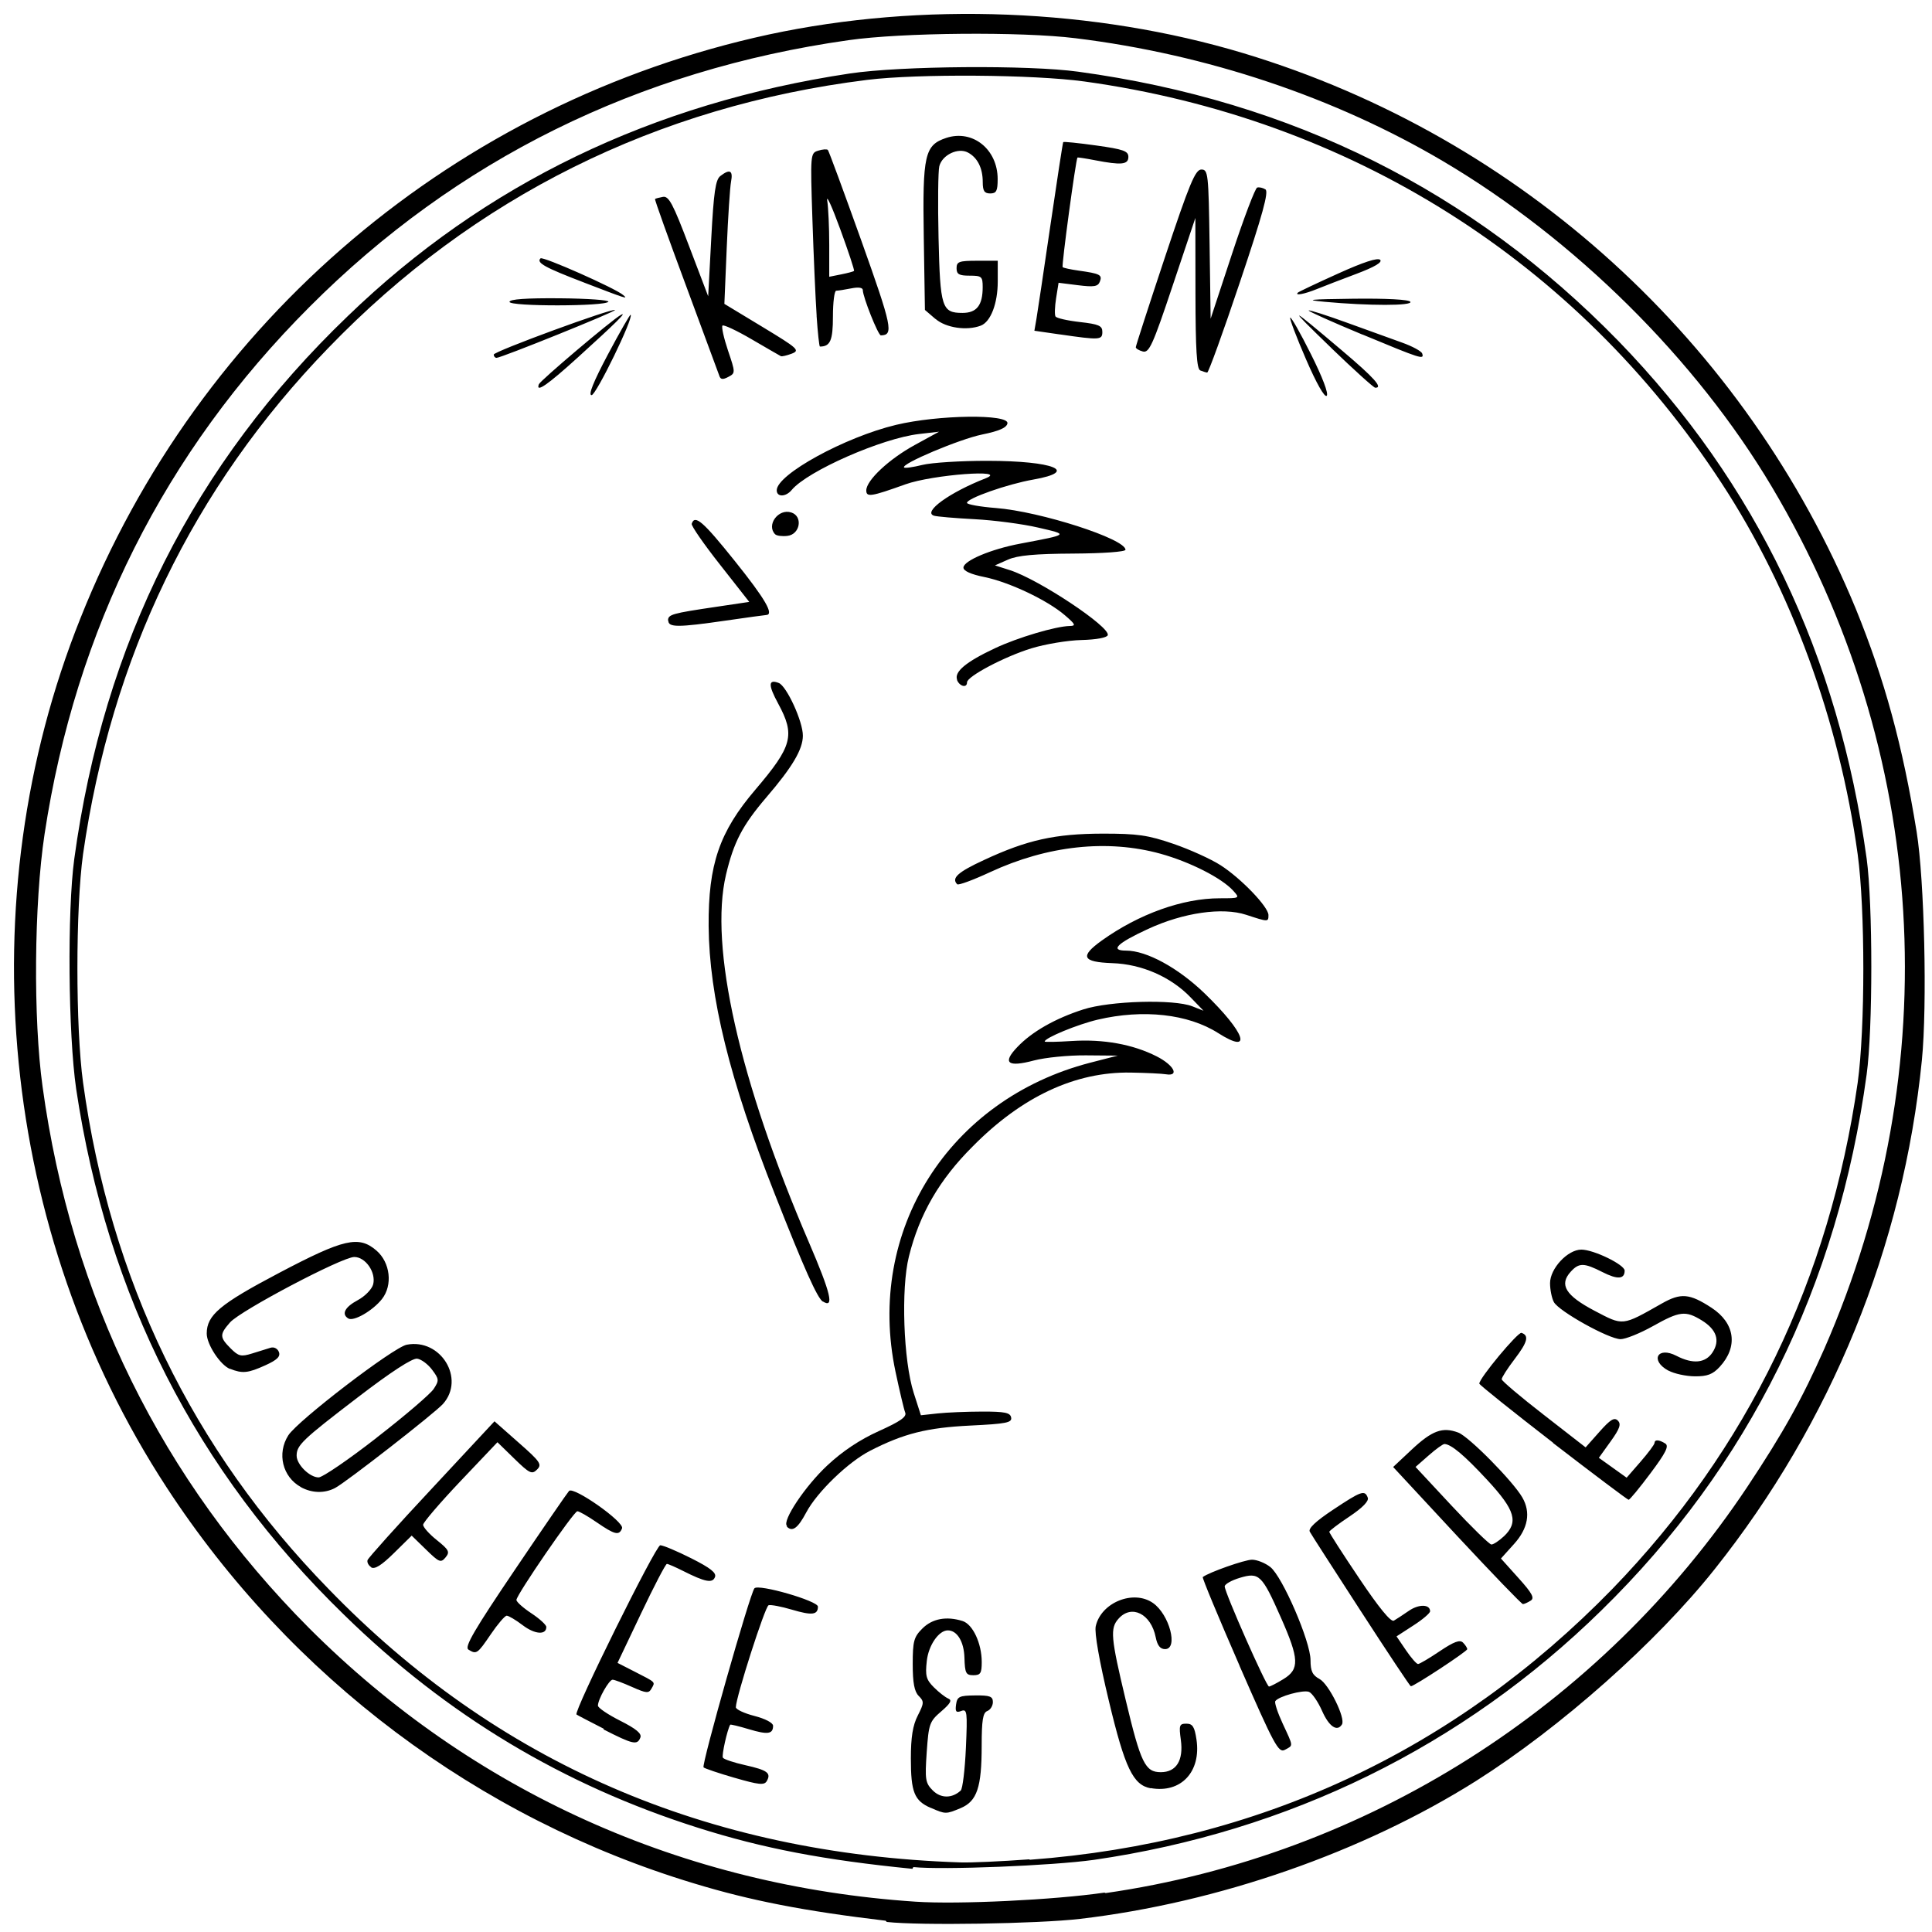 <svg width="137mm" height="137mm" version="1.1" fill="currentColor" viewBox="0 0 137 137" xmlns="http://www.w3.org/2000/svg">
 <g transform="translate(-34 -34.8)" stroke-width=".265">
  <path d="m100 163c-1.17-0.507-1.41-1.12-1.41-3.51 0-1.5 0.136-2.35 0.491-3.04 0.451-0.885 0.456-0.998 0.066-1.39-0.309-0.309-0.425-0.928-0.425-2.26 0-1.62 0.08-1.92 0.684-2.52 0.704-0.704 1.71-0.892 2.85-0.532 0.729 0.231 1.36 1.59 1.36 2.91 0 0.793-0.09 0.934-0.595 0.933-0.527-1e-3 -0.599-0.143-0.631-1.24-0.033-1.14-0.517-1.94-1.18-1.94-0.64 0-1.37 1.06-1.49 2.17-0.118 1.05-0.046 1.32 0.504 1.87 0.353 0.353 0.814 0.711 1.02 0.795 0.285 0.114 0.158 0.344-0.499 0.909-0.831 0.714-0.889 0.879-1.03 2.89-0.134 1.95-0.096 2.19 0.432 2.72 0.569 0.569 1.37 0.569 1.98 2e-3 0.133-0.124 0.297-1.48 0.366-3.02 0.114-2.56 0.086-2.78-0.331-2.62-0.364 0.14-0.437 0.048-0.366-0.458 0.08-0.564 0.227-0.634 1.35-0.645 1.05-0.01 1.26 0.069 1.26 0.471 0 0.266-0.179 0.552-0.397 0.636-0.311 0.119-0.397 0.653-0.397 2.47 0 2.94-0.33 3.92-1.48 4.41-1.06 0.443-1.08 0.443-2.13-0.017zm15.6-1.39c-1.25-0.228-1.83-1.43-2.97-6.2-0.682-2.84-1.03-4.83-0.931-5.29 0.37-1.68 2.67-2.62 4.06-1.65 1.17 0.817 1.81 3.27 0.858 3.27-0.346 0-0.547-0.255-0.665-0.843-0.331-1.66-1.71-2.35-2.63-1.32-0.617 0.682-0.56 1.33 0.502 5.77 1.07 4.48 1.38 5.12 2.49 5.12 1.1 0 1.62-0.835 1.42-2.29-0.142-1.04-0.104-1.15 0.392-1.15 0.443 0 0.581 0.217 0.717 1.12 0.343 2.29-1.1 3.83-3.24 3.45zm-29.5-0.74c-1.14-0.33-2.13-0.665-2.21-0.744-0.165-0.165 3.31-12.4 3.61-12.7 0.298-0.32 4.5 0.895 4.5 1.3 0 0.589-0.422 0.639-1.84 0.218-0.756-0.224-1.5-0.366-1.66-0.314-0.247 0.082-2.31 6.5-2.32 7.23-3e-3 0.154 0.59 0.433 1.32 0.62 0.766 0.196 1.32 0.489 1.32 0.696 0 0.593-0.378 0.646-1.72 0.243-0.704-0.212-1.3-0.355-1.32-0.318-0.211 0.36-0.616 2.18-0.519 2.34 0.069 0.112 0.784 0.35 1.59 0.53 1.57 0.352 1.85 0.558 1.52 1.13-0.177 0.304-0.562 0.264-2.28-0.235zm35.8-7.95c-1.49-3.42-2.67-6.25-2.61-6.29 0.442-0.337 2.98-1.23 3.49-1.23 0.354 0 0.94 0.234 1.3 0.52 0.86 0.677 2.85 5.28 2.85 6.6 0 0.781 0.137 1.07 0.64 1.34 0.654 0.35 1.86 2.78 1.59 3.22-0.339 0.549-0.919 0.155-1.41-0.958-0.29-0.657-0.708-1.26-0.928-1.35-0.422-0.162-2.18 0.324-2.39 0.66-0.067 0.108 0.169 0.826 0.525 1.59 0.774 1.67 0.762 1.53 0.153 1.86-0.448 0.24-0.748-0.316-3.21-5.95zm3.11 0.946c1.15-0.701 1.12-1.42-0.175-4.35-1.35-3.06-1.55-3.24-2.92-2.83-0.588 0.176-1.07 0.45-1.07 0.608 0 0.43 2.95 7.1 3.14 7.1 0.09-5.3e-4 0.551-0.237 1.02-0.525zm-48.2 3.52c-1.02-0.519-1.89-0.974-1.93-1.01-0.221-0.194 5.62-12 5.94-12 0.202 0 1.19 0.416 2.2 0.925 1.35 0.681 1.8 1.03 1.68 1.33-0.175 0.456-0.692 0.356-2.27-0.438-0.54-0.272-1.05-0.495-1.14-0.495s-0.913 1.58-1.83 3.51l-1.67 3.51 1.23 0.628c1.52 0.778 1.45 0.709 1.18 1.19-0.198 0.355-0.363 0.341-1.38-0.112-0.633-0.283-1.25-0.515-1.38-0.515-0.25 0-1.04 1.39-1.04 1.84 0 0.151 0.711 0.633 1.58 1.07 1.13 0.571 1.54 0.91 1.43 1.19-0.215 0.56-0.516 0.494-2.61-0.573zm53.7-8.32c-1.89-2.92-3.53-5.46-3.63-5.65-0.129-0.226 0.414-0.74 1.65-1.56 2-1.33 2.25-1.42 2.46-0.854 0.092 0.239-0.37 0.712-1.29 1.33-0.79 0.525-1.44 1.02-1.44 1.09 0 0.076 0.957 1.57 2.13 3.31 1.39 2.07 2.24 3.11 2.45 2.99 0.176-0.101 0.651-0.414 1.06-0.695 0.708-0.491 1.51-0.476 1.51 0.029 0 0.133-0.533 0.589-1.19 1.01l-1.19 0.771 0.666 0.98c0.366 0.539 0.752 0.98 0.858 0.98 0.106 0 0.8-0.409 1.54-0.909 1.01-0.678 1.43-0.833 1.65-0.609 0.165 0.165 0.3 0.375 0.3 0.466 0 0.154-3.78 2.64-4 2.63-0.054-2e-3 -1.65-2.4-3.54-5.32zm-63.3 2.7c-0.285-0.18 0.447-1.43 3.28-5.62 2-2.96 3.74-5.49 3.86-5.62 0.314-0.35 3.94 2.2 3.76 2.65-0.204 0.531-0.515 0.457-1.8-0.429-0.635-0.437-1.25-0.789-1.37-0.783-0.256 0.013-4.32 5.93-4.32 6.29 0 0.135 0.476 0.561 1.06 0.946 0.582 0.385 1.06 0.821 1.06 0.97 0 0.587-0.815 0.528-1.67-0.121-0.494-0.377-1.01-0.682-1.14-0.678-0.132 4e-3 -0.641 0.599-1.13 1.32-0.945 1.39-1.01 1.44-1.59 1.08zm70.1-8.07-4.52-4.87 1.29-1.21c1.47-1.38 2.21-1.65 3.33-1.23 0.754 0.286 3.88 3.45 4.54 4.6 0.611 1.06 0.408 2.2-0.588 3.3l-0.928 1.03 1.24 1.38c0.984 1.09 1.16 1.43 0.862 1.61-0.207 0.131-0.451 0.24-0.544 0.242-0.092 2e-3 -2.2-2.19-4.69-4.86zm3.32 0.059c1.07-1.01 0.824-1.86-1.16-4-1.63-1.76-2.56-2.54-3.04-2.56-0.104-5e-3 -0.609 0.359-1.12 0.809l-0.932 0.818 2.56 2.75c1.41 1.51 2.68 2.75 2.82 2.75 0.145 0 0.539-0.259 0.876-0.575zm-80.3 2.18c-0.2-0.124-0.319-0.353-0.265-0.51 0.054-0.157 2.1-2.44 4.55-5.06l4.45-4.78 1.71 1.51c1.55 1.36 1.67 1.55 1.31 1.91s-0.526 0.294-1.61-0.766l-1.2-1.17-2.63 2.77c-1.44 1.52-2.63 2.91-2.64 3.08-7e-3 0.168 0.429 0.66 0.97 1.09 0.866 0.695 0.94 0.842 0.619 1.23-0.332 0.4-0.455 0.351-1.38-0.554l-1.02-0.993-1.26 1.24c-0.877 0.863-1.36 1.17-1.62 1.01zm83.8-8.83c-2.87-2.22-5.22-4.1-5.23-4.19-0.02-0.367 2.74-3.68 2.99-3.6 0.555 0.185 0.433 0.654-0.479 1.85-0.513 0.672-0.928 1.32-0.923 1.44 5e-3 0.118 1.34 1.25 2.98 2.52l2.97 2.31 0.985-1.11c0.77-0.868 1.05-1.04 1.3-0.79 0.25 0.25 0.139 0.573-0.513 1.48l-0.833 1.16 1.97 1.41 0.984-1.13c0.541-0.622 0.988-1.22 0.992-1.33 0.01-0.26 0.318-0.245 0.764 0.037 0.278 0.176 0.041 0.653-1.05 2.11-0.776 1.04-1.47 1.88-1.55 1.88-0.076-4e-3 -2.49-1.82-5.36-4.03zm-88.8 3.14c-1.3-0.721-1.7-2.38-0.888-3.66 0.669-1.05 7.46-6.25 8.4-6.43 2.41-0.467 4.17 2.41 2.57 4.2-0.581 0.651-6.88 5.56-7.65 5.96-0.753 0.394-1.65 0.37-2.44-0.067zm5.38-3.5c1.99-1.54 3.81-3.1 4.04-3.45 0.397-0.606 0.39-0.696-0.105-1.36-0.291-0.392-0.766-0.748-1.06-0.791-0.337-0.051-1.85 0.931-4.21 2.74-3.95 3.02-4.34 3.4-4.34 4.14 0 0.625 0.923 1.54 1.56 1.54 0.274 0 2.12-1.26 4.11-2.81zm91.6-4.75c-1.33-0.723-0.773-1.75 0.574-1.05 1.16 0.6 2.05 0.516 2.55-0.241 0.556-0.848 0.291-1.63-0.767-2.28-1.15-0.701-1.56-0.652-3.46 0.414-0.911 0.509-1.94 0.924-2.29 0.923-0.832-5e-3 -4.38-1.98-4.73-2.63-0.149-0.278-0.271-0.88-0.271-1.34 0-1.04 1.25-2.38 2.22-2.38 0.875 0 3.07 1.07 3.07 1.49 0 0.612-0.507 0.646-1.57 0.105-1.32-0.671-1.67-0.674-2.26-0.021-0.829 0.916-0.359 1.68 1.69 2.76 2.06 1.08 1.93 1.1 4.78-0.515 1.35-0.765 1.96-0.712 3.52 0.304 1.67 1.09 1.9 2.76 0.581 4.19-0.495 0.534-0.879 0.68-1.77 0.672-0.625-6e-3 -1.46-0.188-1.86-0.405zm-102-0.121c-0.69-0.277-1.65-1.74-1.65-2.51 0-1.31 0.933-2.09 5.13-4.3 4.61-2.43 5.65-2.66 6.9-1.59 0.986 0.848 1.17 2.46 0.397 3.44-0.659 0.836-2.01 1.61-2.39 1.38-0.502-0.31-0.244-0.808 0.675-1.3 0.515-0.277 1-0.779 1.09-1.12 0.213-0.849-0.541-1.94-1.34-1.94-0.863 0-8.07 3.8-8.81 4.64-0.749 0.854-0.745 1.05 0.042 1.84 0.563 0.563 0.741 0.606 1.52 0.363 0.486-0.151 1.08-0.334 1.31-0.407 0.243-0.075 0.498 0.054 0.592 0.3 0.124 0.322-0.119 0.562-0.956 0.942-1.24 0.563-1.63 0.601-2.51 0.249zm76.3-71.6c-0.677-1.56-1.18-2.89-1.12-2.95 0.064-0.064 0.727 1.1 1.47 2.59 0.824 1.64 1.26 2.8 1.12 2.95-0.147 0.147-0.727-0.872-1.47-2.59zm-49.5-0.344c0.845-1.59 1.57-2.85 1.61-2.81 0.22 0.22-2.45 5.7-2.77 5.7-0.252 0 0.127-0.944 1.16-2.89zm-4.9 2.12c0.094-0.259 5.16-4.55 5.8-4.91 0.534-0.302-0.322 0.547-3.04 3.01-2.16 1.96-2.99 2.53-2.76 1.9zm56.2-2.57c-3.22-3.11-3.09-3.08 0.728 0.153 2.33 1.97 2.96 2.68 2.38 2.66-0.109-0.003-1.51-1.27-3.11-2.81zm-43.4 1.97c-0.065-0.188-1.13-3.07-2.37-6.41-1.24-3.34-2.23-6.09-2.19-6.13 0.034-0.033 0.286-0.1 0.559-0.15 0.416-0.076 0.717 0.488 1.85 3.48l1.36 3.57 0.218-4.1c0.175-3.29 0.303-4.17 0.646-4.43 0.67-0.518 0.91-0.393 0.758 0.397-0.077 0.4-0.215 2.51-0.307 4.7l-0.167 3.97 2.71 1.64c2.51 1.52 2.67 1.66 2.07 1.89-0.353 0.133-0.701 0.214-0.774 0.179-0.073-0.035-0.999-0.572-2.06-1.19-1.06-0.623-2-1.06-2.08-0.979-0.084 0.084 0.091 0.874 0.388 1.76 0.535 1.58 0.536 1.61 0.025 1.88-0.383 0.205-0.546 0.188-0.634-0.066zm34.1-0.385c-0.249-0.1-0.332-1.45-0.338-5.47l-7e-3 -5.34-1.61 4.8c-1.41 4.22-1.67 4.78-2.11 4.67-0.277-0.072-0.504-0.209-0.504-0.304 0-0.095 0.933-2.97 2.07-6.39 1.74-5.22 2.15-6.21 2.58-6.21 0.479 0 0.51 0.282 0.582 5.29l0.075 5.29 1.52-4.61c0.837-2.54 1.64-4.65 1.78-4.69 0.14-0.044 0.403 0.014 0.585 0.129 0.249 0.158-0.198 1.79-1.82 6.61-1.18 3.52-2.22 6.39-2.31 6.38-0.092-0.011-0.316-0.081-0.498-0.154zm-50.1-1.12c0-0.227 8.44-3.32 8.6-3.16 0.094 0.094-8.09 3.4-8.4 3.39-0.109-0.002-0.198-0.108-0.198-0.235zm61.6-1.42c-2.14-0.891-3.86-1.66-3.81-1.71 0.048-0.048 1.27 0.342 2.71 0.865s3.21 1.16 3.93 1.42c0.721 0.259 1.36 0.605 1.41 0.769 0.151 0.454-0.053 0.389-4.24-1.35zm-38.7-1.33c-0.081-1.2-0.217-4.29-0.301-6.86-0.151-4.6-0.144-4.68 0.408-4.85 0.309-0.098 0.618-0.122 0.687-0.053 0.069 0.069 1.13 2.96 2.37 6.42 2.19 6.14 2.31 6.71 1.39 6.73-0.191 0.004-1.28-2.73-1.28-3.21 0-0.181-0.306-0.226-0.827-0.122-0.455 0.091-0.931 0.165-1.06 0.165-0.127 0-0.232 0.821-0.232 1.82 0 1.71-0.188 2.14-0.924 2.14-0.048 0-0.153-0.982-0.235-2.18zm2.65-3.19c0.042-0.042-0.401-1.38-0.983-2.97-0.582-1.59-0.995-2.5-0.916-2 0.078 0.491 0.142 1.9 0.142 3.14v2.25l0.841-0.168c0.462-0.092 0.875-0.202 0.916-0.244zm14.6 4.51-1.81-0.262 0.143-0.826c0.078-0.454 0.525-3.45 0.993-6.65 0.468-3.2 0.877-5.86 0.909-5.9 0.032-0.044 1.08 0.063 2.34 0.239 1.93 0.269 2.28 0.395 2.28 0.808 0 0.552-0.493 0.601-2.38 0.236-0.655-0.127-1.21-0.211-1.23-0.187-0.116 0.119-1.14 7.68-1.05 7.77 0.056 0.056 0.564 0.167 1.13 0.246 1.52 0.214 1.69 0.3 1.51 0.776-0.137 0.357-0.409 0.402-1.55 0.26l-1.38-0.173-0.174 1.09c-0.096 0.599-0.115 1.19-0.042 1.3 0.073 0.118 0.849 0.295 1.73 0.394 1.34 0.152 1.59 0.262 1.59 0.696 0 0.582-0.171 0.592-3 0.182zm-8.83-1.1-0.742-0.638-0.082-5.17c-0.092-5.84 0.063-6.52 1.6-7.03 1.87-0.612 3.64 0.812 3.64 2.92 0 0.843-0.092 1.02-0.529 1.02-0.414 0-0.529-0.176-0.529-0.811 0-0.989-0.372-1.73-1.05-2.09-0.697-0.373-1.83 0.169-2.03 0.973-0.086 0.343-0.11 2.63-0.054 5.08 0.113 4.95 0.233 5.32 1.7 5.32 1.01 0 1.43-0.546 1.43-1.83 0-0.751-0.069-0.811-0.926-0.811-0.75 0-0.926-0.101-0.926-0.529 0-0.465 0.176-0.529 1.46-0.529h1.46v1.47c0 1.56-0.499 2.86-1.2 3.13-0.989 0.38-2.48 0.16-3.21-0.474zm-30.2-1.21c0-0.189 1.19-0.273 3.57-0.253 1.97 0.017 3.51 0.127 3.44 0.244-0.208 0.336-7.01 0.345-7.01 0.009zm57.8-0.005c-1.49-0.138-1.09-0.18 2.03-0.218 2.36-0.028 3.95 0.057 4.05 0.218 0.179 0.29-2.94 0.29-6.09 0zm-52.5-1.36c-2.82-1.08-3.41-1.41-3.1-1.72 0.159-0.159 5.29 2.11 5.86 2.6 0.378 0.318 0.239 0.274-2.76-0.879zm50.6 0.712c0.063-0.063 1.34-0.67 2.85-1.35 1.79-0.812 2.82-1.15 2.99-0.976 0.171 0.171-0.406 0.511-1.68 0.99-1.07 0.401-2.34 0.891-2.83 1.09-0.865 0.349-1.56 0.479-1.33 0.247z"/>
  <path d="m89.8 143c-0.352-0.352 1.3-2.83 2.87-4.29 1.08-1.01 2.3-1.82 3.65-2.43 1.51-0.68 1.99-1.01 1.87-1.31-0.088-0.218-0.399-1.53-0.691-2.91-2.11-10 3.78-19.3 13.8-21.9l1.96-0.505-2.25-0.019c-1.24-0.011-2.9 0.154-3.7 0.366-1.85 0.493-2.25 0.177-1.18-0.943 1.04-1.1 2.7-2.04 4.69-2.68 1.9-0.61 6.42-0.738 7.73-0.22l0.794 0.314-0.923-0.955c-1.4-1.45-3.46-2.35-5.54-2.42-2.14-0.076-2.33-0.47-0.757-1.6 2.64-1.89 5.74-3 8.37-3 1.43 0 1.44-0.004 0.954-0.538-0.813-0.898-3.06-2.04-5.15-2.62-3.77-1.04-8.02-0.586-12.1 1.31-1.19 0.553-2.23 0.937-2.32 0.854-0.432-0.432 0.041-0.862 1.9-1.72 3.07-1.43 5.04-1.86 8.4-1.87 2.49-0.002 3.22 0.103 5.03 0.723 1.16 0.399 2.67 1.08 3.35 1.52 1.44 0.923 3.39 2.95 3.39 3.53 0 0.497-8e-3 0.497-1.58-0.018-1.69-0.552-4.44-0.156-6.95 1-2.21 1.02-2.74 1.54-1.56 1.54 1.45 0 3.68 1.22 5.55 3.02 2.92 2.82 3.46 4.41 0.964 2.82-2.13-1.35-5.31-1.7-8.53-0.945-1.45 0.341-3.76 1.3-3.76 1.55 0 0.048 0.866 0.032 1.93-0.036 2.24-0.144 4.33 0.237 6.01 1.09 1.22 0.619 1.64 1.43 0.661 1.27-0.291-0.049-1.42-0.103-2.51-0.121-3.92-0.063-7.71 1.7-11.2 5.24-2.36 2.35-3.77 4.79-4.52 7.8-0.57 2.28-0.391 7.39 0.339 9.67l0.51 1.59 1.18-0.129c0.648-0.071 2.07-0.13 3.16-0.132 1.61-3e-3 2 0.076 2.06 0.422 0.071 0.364-0.348 0.447-2.91 0.571-3.05 0.149-4.7 0.562-7.08 1.78-1.56 0.795-3.77 2.93-4.54 4.38-0.593 1.12-0.981 1.4-1.37 1.01zm2.55-15.9c-0.388-0.24-1.31-2.3-3.41-7.63-3.2-8.1-4.65-14-4.69-19-0.029-4.37 0.76-6.68 3.31-9.67 2.63-3.09 2.84-3.86 1.62-6.11-0.718-1.32-0.706-1.75 0.042-1.46 0.558 0.214 1.72 2.74 1.71 3.74-2e-3 0.965-0.735 2.21-2.58 4.36-1.71 2-2.32 3.18-2.87 5.49-1.2 5.09 0.936 14.6 5.89 26.1 1.55 3.61 1.8 4.68 0.982 4.17zm9.52-44.1c-0.216-0.564 0.631-1.27 2.7-2.24 1.6-0.752 4.29-1.55 5.28-1.57 0.465-0.009 0.417-0.116-0.351-0.773-1.25-1.07-3.94-2.34-5.7-2.7-0.95-0.191-1.48-0.43-1.48-0.667 0-0.484 1.95-1.31 4.03-1.7 3.49-0.661 3.45-0.633 1.26-1.14-1.09-0.254-3.12-0.521-4.5-0.593-1.38-0.073-2.68-0.184-2.88-0.248-0.817-0.259 1.1-1.65 3.66-2.65 1.71-0.673-3.76-0.264-5.68 0.424-2.44 0.877-2.78 0.93-2.78 0.432 0-0.712 1.61-2.22 3.44-3.22l1.72-0.942-1.42 0.163c-2.63 0.302-7.92 2.63-9.03 3.97-0.418 0.504-1.06 0.516-1.06 0.02 0-1.12 4.83-3.77 8.47-4.64 2.99-0.715 8.02-0.78 7.89-0.102-0.06 0.309-0.593 0.543-1.79 0.787-1.6 0.326-5.79 2.09-5.54 2.34 0.062 0.062 0.645-0.021 1.3-0.183 0.651-0.162 2.73-0.293 4.62-0.29 4.71 6e-3 6.53 0.75 3.24 1.33-1.83 0.321-4.7 1.33-4.7 1.65 0 0.113 0.923 0.278 2.05 0.366 3.15 0.245 9.19 2.19 9.19 2.96 0 0.145-1.57 0.259-3.7 0.271-2.73 0.015-3.95 0.128-4.63 0.429l-0.926 0.409 1.06 0.338c2.05 0.655 7.13 4.03 6.94 4.61-0.059 0.179-0.82 0.318-1.87 0.344-0.975 0.024-2.57 0.29-3.55 0.591-1.91 0.589-4.56 1.99-4.56 2.41 0 0.426-0.533 0.293-0.714-0.179zm-20.5-4.19c0-0.44 0.252-0.512 3.48-0.989l2.28-0.339-2.08-2.65c-1.15-1.46-2.05-2.76-2-2.89 0.217-0.678 0.798-0.177 3.04 2.62 2.19 2.73 2.82 3.83 2.24 3.85-0.109 0.005-1.39 0.181-2.84 0.392-3.42 0.495-4.1 0.495-4.1 0.002zm7.6-6.12c-0.652-0.652 0.221-1.85 1.14-1.55 0.844 0.268 0.629 1.56-0.277 1.66-0.369 0.043-0.756-0.006-0.86-0.11z"/>
  <path d="m96.8 171c-5.76-0.685-9.56-1.42-13.6-2.65-15.3-4.62-28.6-14.6-37.4-28.1-11.8-18.1-14.1-41.6-6.1-61.6 8.43-21.2 26.7-36.6 48.8-41.4 10.9-2.34 23.1-1.86 33.7 1.33 19.7 5.95 35.6 20.5 43.4 39.4 2.04 5.01 3.32 9.7 4.31 15.8 0.553 3.42 0.758 12.3 0.372 16.2-1.32 13.2-6.42 25.7-14.7 36.1-4.13 5.19-10.9 11.2-16.9 15-8.04 5.07-18.3 8.64-28.1 9.79-2.98 0.348-11.4 0.482-13.7 0.217zm15.6-1.96c18.5-2.66 35.1-13.2 45.5-28.8 2.56-3.85 3.92-6.3 5.46-9.79 8.76-20 7.4-42.4-3.7-61.1-5.39-9.08-14-17.6-23.3-23.1-7.69-4.55-16.8-7.6-26.1-8.74-3.86-0.477-12.3-0.404-16.1 0.14-14.9 2.11-27.8 8.47-38.2 18.9-10.3 10.3-16.6 22.9-18.8 37.4-0.745 4.93-0.81 13.1-0.142 17.9 2.04 14.9 8.45 27.9 18.9 38.4 11.6 11.6 26.5 18.3 43 19.4 3.05 0.202 9.82-0.123 13.4-0.643zm-13.7-1.72c-6.28-0.624-10.6-1.45-15.2-2.91-9.54-3.02-17.8-7.96-25.1-15.1-10.5-10.2-16.8-22.6-19-37.3-0.564-3.89-0.636-12.6-0.134-16.3 2.09-15.3 8.46-28 19.4-38.5 9.7-9.37 21.6-15.1 35.6-17.2 3.6-0.541 12.7-0.611 16.2-0.125 15.2 2.08 27.9 8.43 38.3 19.1 9.8 10.1 15.6 22.3 17.6 36.7 0.44 3.24 0.44 12.1 0 15.3-2.04 15-8.37 27.8-18.8 38-9.86 9.67-22.2 15.7-36 17.7-2.96 0.414-10.7 0.724-12.8 0.512zm8.33-0.643c16.2-1.21 30.1-7.7 41.3-19.2 9.64-9.95 15.4-22 17.4-35.9 0.534-3.86 0.534-12.3 0-16.2-1.31-9.48-4.73-18.8-9.64-26.3-10.3-15.8-26.4-25.9-45.2-28.5-3.62-0.496-11.8-0.556-15.4-0.112-14.9 1.85-27.9 8.32-38.2 19-9.64 9.95-15.4 22-17.4 35.9-0.534 3.86-0.534 12.3 0 16.2 1.93 14 7.74 26 17.4 35.9 11.9 12.3 26.8 18.8 44.8 19.4 0.728 0.027 2.93-0.071 4.89-0.218z"/>
 </g>
</svg>
